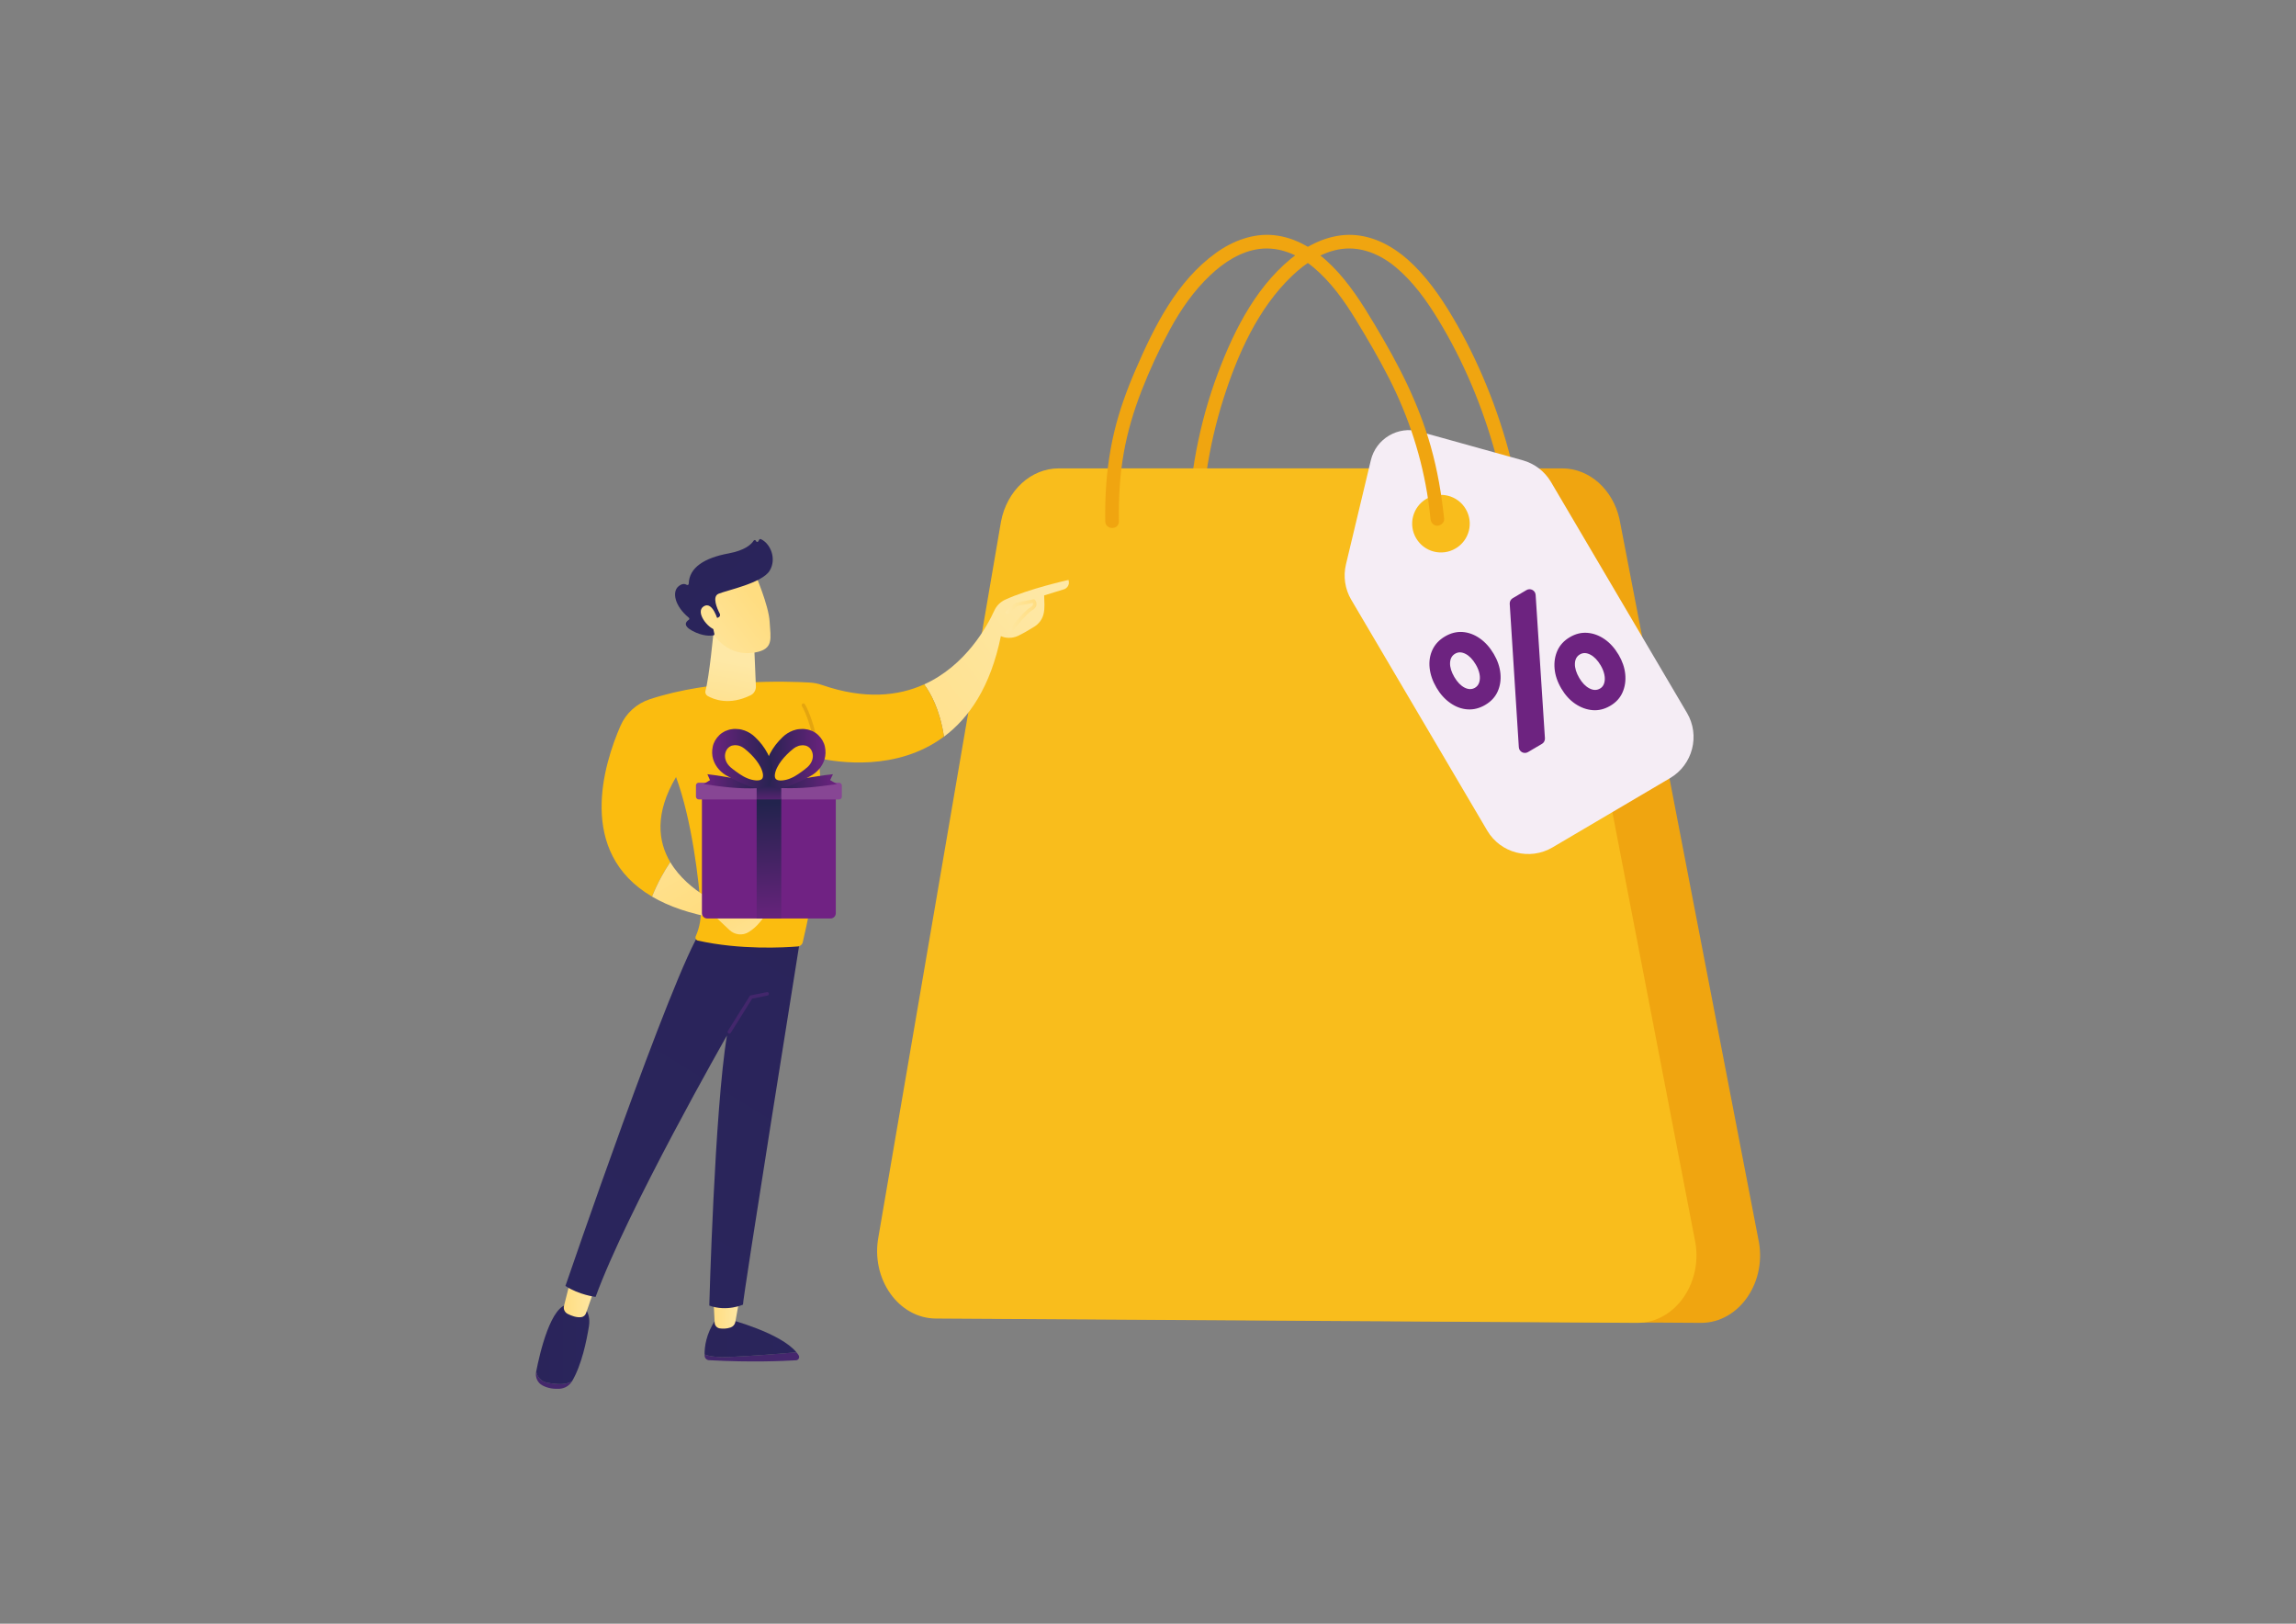 <?xml version="1.0" encoding="UTF-8"?><svg id="a" xmlns="http://www.w3.org/2000/svg" xmlns:xlink="http://www.w3.org/1999/xlink" viewBox="0 0 841.89 595.28"><rect x="0" y="0" width="841.89" height="595.28" fill="#808080" stroke="none"/><defs><style>.z{fill:url(#v);}.z,.aa,.ab,.ac,.ad,.ae,.af,.ag,.ah,.ai,.aj,.ak,.al,.am,.an,.ao,.ap,.aq,.ar,.as,.at,.au,.av,.aw,.ax,.ay,.az,.ba,.bb,.bc{stroke-width:0px;}.aa{fill:url(#w);}.ab{fill:url(#c);}.ac{fill:url(#s);}.ad{fill:url(#y);}.ae{fill:url(#e);}.af{fill:url(#g);}.ag{fill:url(#i);}.ah{fill:url(#l);}.ai{fill:url(#b);}.aj{fill:url(#q);}.ak{fill:url(#t);}.al{fill:url(#u);}.am{fill:#6d2380;}.an{fill:#ce8e11;opacity:.5;}.ao{fill:url(#n);}.ap{fill:#f0a510;}.aq{fill:url(#h);}.ar{fill:url(#j);}.as{fill:#f5edf5;}.at{fill:url(#d);}.au{fill:url(#f);}.av{fill:url(#m);}.aw{fill:url(#r);}.ax{fill:#702283;}.ay{fill:url(#k);}.az{fill:url(#p);}.ba{fill:url(#x);}.bb{fill:url(#o);}.bc{fill:#874694;}</style><linearGradient id="b" x1="321.61" y1="328.35" x2="622.06" y2="328.35" gradientUnits="userSpaceOnUse"><stop offset="0" stop-color="#f9bd1c"/><stop offset="1" stop-color="#f9bd1c"/></linearGradient><linearGradient id="c" x1="-15545.45" y1="497.45" x2="-15510.79" y2="497.45" gradientTransform="translate(-15252.43) rotate(-180) scale(1 -1)" gradientUnits="userSpaceOnUse"><stop offset="0" stop-color="#46276e"/><stop offset="1" stop-color="#43276c"/></linearGradient><linearGradient id="d" x1="-1102.96" y1="490.66" x2="-1069.27" y2="490.66" gradientTransform="translate(1361.31)" gradientUnits="userSpaceOnUse"><stop offset="0" stop-color="#2a245a"/><stop offset="1" stop-color="#2a255c"/></linearGradient><linearGradient id="e" x1="-1099.75" y1="481.17" x2="-1089.99" y2="481.17" gradientTransform="translate(1361.31)" gradientUnits="userSpaceOnUse"><stop offset="0" stop-color="#ffdd81"/><stop offset="1" stop-color="#fee8a6"/></linearGradient><linearGradient id="f" x1="-15462.21" y1="506.04" x2="-15448.93" y2="506.04" xlink:href="#c"/><linearGradient id="g" x1="-1164.72" y1="492.83" x2="-1145.22" y2="492.83" xlink:href="#d"/><linearGradient id="h" x1="-1154.59" y1="476.08" x2="-1142.92" y2="476.08" xlink:href="#e"/><linearGradient id="i" x1="-1042.25" y1="320.75" x2="-1141.87" y2="483.93" xlink:href="#d"/><linearGradient id="j" x1="-15440.85" y1="294.6" x2="-15494.65" y2="342.64" xlink:href="#c"/><linearGradient id="k" x1="-15559.81" y1="283.19" x2="-15642.42" y2="219.79" gradientTransform="translate(-15252.43) rotate(-180) scale(1 -1)" xlink:href="#e"/><linearGradient id="l" x1="-15601.32" y1="366.86" x2="-15516.78" y2="261.18" gradientTransform="translate(-15252.43) rotate(-180) scale(1 -1)" gradientUnits="userSpaceOnUse"><stop offset="0" stop-color="#fbbc0f"/><stop offset="1" stop-color="#fbbc0f"/></linearGradient><linearGradient id="m" x1="-1097.1" y1="269.17" x2="-1092.05" y2="242.63" xlink:href="#e"/><linearGradient id="n" x1="-1083.43" y1="220.48" x2="-1112.27" y2="242.55" xlink:href="#e"/><linearGradient id="o" x1="-1103.73" y1="203" x2="-1076.87" y2="237.59" xlink:href="#d"/><linearGradient id="p" x1="-1087" y1="215.8" x2="-1115.85" y2="237.87" xlink:href="#e"/><linearGradient id="q" x1="-15632.52" y1="225.59" x2="-15621.18" y2="225.59" gradientTransform="translate(-15252.43) rotate(-180) scale(1 -1)" xlink:href="#e"/><linearGradient id="r" x1="317.01" y1="5430.52" x2="333.09" y2="5403" gradientTransform="translate(-47.44 5762.13) scale(1 -1)" xlink:href="#e"/><linearGradient id="s" x1="-15507.47" y1="334.52" x2="-15477.97" y2="284" gradientTransform="translate(-15252.43) rotate(-180) scale(1 -1)" xlink:href="#e"/><linearGradient id="t" x1="281.2" y1="294.42" x2="282.93" y2="340.81" gradientUnits="userSpaceOnUse"><stop offset="0" stop-color="#22234d"/><stop offset="1" stop-color="#6d2380"/></linearGradient><linearGradient id="u" x1="281.98" y1="286.84" x2="281.91" y2="295.86" gradientUnits="userSpaceOnUse"><stop offset="0" stop-color="#22234d"/><stop offset="1" stop-color="#6d2380"/></linearGradient><linearGradient id="v" x1="283.19" y1="286.4" x2="306.94" y2="286.4" xlink:href="#t"/><linearGradient id="w" x1="-15403.58" y1="286.43" x2="-15381.7" y2="286.43" gradientTransform="translate(-15123.71) rotate(-180) scale(1 -1)" xlink:href="#t"/><linearGradient id="x" x1="279.28" y1="278.11" x2="303.36" y2="278.11" xlink:href="#t"/><linearGradient id="y" x1="284.58" y1="278.11" x2="260.5" y2="278.11" xlink:href="#t"/></defs><path class="ap" d="M440.51,201.71c-.27-18.85,2.42-37.7,8.15-55.67,5.16-16.17,12.59-32.92,25.04-44.84,5.03-4.81,11.3-9.02,18.31-9.93,7.22-.94,14.11,2.01,19.6,6.55,6.47,5.35,11.45,12.29,15.79,19.42,4.63,7.6,8.67,15.55,12.15,23.74,7.18,16.91,11.97,34.9,14.44,53.09.3,2.24.56,4.48.79,6.72.14,1.34,1.05,2.5,2.5,2.5,1.24,0,2.64-1.15,2.5-2.5-1.98-19.26-6.39-38.26-13.44-56.3-3.42-8.74-7.41-17.25-12.05-25.41-4.4-7.73-9.36-15.35-15.7-21.66-5.85-5.82-13.06-10.42-21.42-11.21-7.63-.73-15.14,2.21-21.24,6.64-14.48,10.53-23.17,27.52-29.33,43.9-6.91,18.38-10.55,38.02-11.05,57.64-.06,2.44-.07,4.88-.04,7.32.05,3.21,5.05,3.22,5,0h0Z"/><path class="ap" d="M623.72,484.98l-257.11-1.58c-13.81,0-24.1-14.59-21.16-30.03l44.92-262.13c2.16-11.39,10.97-19.52,21.16-19.52h161.33c9.86,0,18.48,7.62,20.96,18.54l50.86,263.71c3.57,15.69-6.79,31.01-20.96,31.01Z"/><path class="ai" d="M600.39,484.98l-257.11-1.58c-13.81,0-24.1-14.59-21.16-30.03l44.92-262.13c2.16-11.39,10.97-19.52,21.16-19.52h161.33c9.86,0,18.48,7.62,20.96,18.54l50.86,263.71c3.57,15.69-6.79,31.01-20.96,31.01Z"/><path class="as" d="M618.57,261.34l-49.85-84.62c-2.3-3.9-6.02-6.76-10.38-7.97l-37.84-10.53c-7.85-2.18-15.95,2.59-17.84,10.51l-9.13,38.2c-1.05,4.4-.36,9.04,1.94,12.94l49.85,84.62c4.9,8.32,15.62,11.09,23.94,6.19l43.12-25.41c8.32-4.9,11.09-15.62,6.19-23.94ZM533.72,201.08c-5.02,2.96-11.49,1.29-14.45-3.74s-1.29-11.49,3.74-14.45c5.02-2.96,11.49-1.29,14.45,3.74,2.96,5.02,1.29,11.49-3.74,14.45Z"/><path class="ap" d="M410.27,191.15c-.12-8.51.33-17.04,1.84-25.42,1.38-7.64,3.6-15.09,6.41-22.32,3-7.73,6.53-15.36,10.49-22.65s8.72-14.14,14.73-19.83c5-4.73,11.25-8.85,18.2-9.68,7.25-.87,14.09,2.12,19.58,6.69,6.4,5.34,11.33,12.23,15.64,19.3,4.27,7,8.43,14.09,12.15,21.4,7.24,14.21,12.15,29.27,14.43,45.07.31,2.17.57,4.35.79,6.53.14,1.34,1.05,2.5,2.5,2.5,1.24,0,2.64-1.15,2.5-2.5-.92-8.95-2.44-17.85-4.89-26.52-2.21-7.83-5.17-15.42-8.64-22.77-3.54-7.48-7.61-14.7-11.85-21.8-4.56-7.65-9.34-15.25-15.66-21.59-5.83-5.84-13.03-10.48-21.39-11.34-7.62-.78-15.15,2.12-21.26,6.52-14.29,10.29-22.5,26.78-29.33,42.53-3.25,7.48-6.06,15.15-7.95,23.09-2.01,8.4-3.01,17.03-3.25,25.66-.07,2.38-.07,4.75-.04,7.13.05,3.21,5.05,3.22,5,0h0Z"/><path class="am" d="M544.63,258.42c-2.11,1.24-4.27,1.79-6.48,1.65s-4.32-.91-6.33-2.31-3.71-3.27-5.1-5.65c-1.42-2.42-2.26-4.84-2.51-7.26-.25-2.43.1-4.64,1.05-6.65.95-2.01,2.47-3.63,4.58-4.87,2.11-1.24,4.26-1.78,6.45-1.63,2.19.16,4.29.93,6.29,2.32,2,1.39,3.72,3.3,5.14,5.71,1.4,2.37,2.21,4.76,2.45,7.17.23,2.41-.11,4.62-1.02,6.63-.91,2.02-2.42,3.65-4.53,4.89ZM540.9,252.1c.75-.44,1.25-1.11,1.52-2.01.27-.9.3-1.91.08-3.02-.22-1.12-.67-2.27-1.37-3.45-1.11-1.89-2.37-3.19-3.76-3.9-1.4-.71-2.67-.74-3.81-.06-1.19.7-1.8,1.83-1.86,3.4-.05,1.57.48,3.3,1.59,5.19,1.09,1.84,2.33,3.12,3.73,3.84,1.4.72,2.69.72,3.88.03ZM565.4,272.71l-5.13,3.02c-1.43.84-3.24-.12-3.35-1.77l-3.34-52.59c-.05-.84.37-1.63,1.09-2.06l5.06-2.98c1.43-.84,3.24.12,3.35,1.77l3.41,52.56c.05.84-.37,1.63-1.09,2.06ZM590.44,258.76c-2.11,1.24-4.27,1.77-6.47,1.59-2.21-.18-4.31-.95-6.33-2.3-2.01-1.36-3.72-3.22-5.12-5.59-1.45-2.46-2.28-4.9-2.49-7.32-.21-2.42.14-4.63,1.05-6.65.91-2.01,2.42-3.64,4.53-4.89,2.11-1.24,4.26-1.77,6.47-1.59,2.21.18,4.3.96,6.29,2.33,1.99,1.37,3.71,3.29,5.16,5.74,1.37,2.33,2.17,4.7,2.41,7.1.23,2.41-.1,4.63-1,6.67-.9,2.04-2.4,3.68-4.51,4.92ZM586.71,252.43c.75-.44,1.25-1.11,1.52-2.01.27-.9.29-1.92.06-3.05-.23-1.14-.68-2.28-1.35-3.42-1.11-1.89-2.38-3.2-3.79-3.94-1.41-.74-2.69-.77-3.83-.1-1.19.7-1.8,1.85-1.84,3.44-.04,1.59.5,3.33,1.61,5.22,1.06,1.8,2.3,3.07,3.71,3.8,1.41.74,2.71.76,3.89.06Z"/><path class="ab" d="M292.04,495.77c-5.94.51-16.24,1.35-24.37,1.7-4.88.21-7.69-.26-9.31-.91,0,.18,0,.36.02.52.04.85.73,1.54,1.6,1.59,15.35.86,27.56.3,31.91.03.9-.05,1.43-1.03.97-1.8-.23-.38-.51-.76-.81-1.13Z"/><path class="at" d="M267.67,497.48c8.12-.36,18.43-1.19,24.37-1.7-5.84-7.16-24.37-11.99-24.37-11.99h-5.23c-3.6,5.19-4.12,10.13-4.08,12.78,1.62.65,4.43,1.13,9.31.91Z"/><path class="ae" d="M261.56,475.24l.49,9.69c.05,1.05.84,1.93,1.89,2.08,1.05.15,2.45.17,3.93-.33.91-.3,1.59-1.07,1.76-2.01l1.69-9.43h-9.76Z"/><path class="au" d="M200.82,506.95c-2.57-.46-3.74-2.19-4.23-4.04,0,.02,0,.03,0,.05-.38,1.95.5,3.97,2.26,4.93,2.12,1.16,4.44,1.36,6.24,1.26,1.93-.1,3.71-1.14,4.68-2.79v-.02c-1.93,1.24-4.65,1.39-8.94.61Z"/><path class="af" d="M212.96,478.23h-4.32c-6.57-.17-10.7,17.75-12.05,24.69.49,1.85,1.65,3.58,4.23,4.04,4.29.77,7.02.63,8.96-.61,3.55-6.04,5.31-14.89,6.16-20.05.96-5.87-2.98-8.06-2.98-8.06Z"/><path class="aq" d="M209.2,469.23l-2.4,9.53c-.29,1.17.27,2.38,1.35,2.93,1.34.69,3.23,1.41,4.96,1.2.82-.1,1.49-.67,1.76-1.44l3.52-10.03-9.19-2.2Z"/><path class="ag" d="M293.5,343.7s-21.42,133.87-21.06,134.6c0,0-5.91,2.69-12.36.34,0,0,1.94-71.56,6.47-99,0,0-36.55,63.96-48.16,95.83,0,0-6.05-.72-11.06-4.02,0,0,39.35-115.13,49.85-130.46l36.32,2.7Z"/><path class="ar" d="M267.41,378.95c-.11,0-.23-.03-.33-.1-.3-.19-.39-.58-.2-.87l8-12.78c.09-.15.24-.25.41-.28l5.89-1.19c.34-.07.68.15.75.5.07.34-.15.68-.5.75l-5.62,1.13-7.86,12.55c-.12.19-.33.3-.54.3Z"/><path class="ay" d="M391.78,212.62s-14.45,3.19-23.24,7.25c-1.75.81-3.14,2.22-3.93,3.95-2.63,5.76-10.49,20.2-25.75,27.09,2.2,2.92,5.73,8.98,7.27,19.17,9.16-6.82,17.07-18.21,20.87-36.88,0,0,2.89,1.57,6.5-.18,1.91-.93,4.11-2.24,5.76-3.27,1.65-1.03,2.87-2.63,3.35-4.5.63-2.47.26-4.63.26-6.96l7.43-2.3s2.23-.84,1.49-3.37Z"/><path class="ah" d="M346.13,270.07c-1.54-10.19-5.08-16.26-7.27-19.17-9.48,4.28-21.8,5.65-37.5.21-1.45-.5-2.96-.79-4.49-.88-8.36-.49-35.89-1.38-58.67,6.14-4.79,1.58-8.68,5.13-10.68,9.72-6.16,14.14-16.14,46.35,11.56,62.61,2.13-5.28,4.58-9.53,6.68-12.65-4.46-7.52-5.78-17.8,2.13-31.18,5.77,15.59,8.48,38.33,9.05,48.39.19,3.31-.39,6.62-1.7,9.68l-.14.33c-.28.65.1,1.41.8,1.56,15.59,3.5,31.81,2.55,36.66,2.15.87-.07,1.58-.69,1.78-1.53,7.58-31.95,7.6-53.75,5.74-67.52,7.09,1.59,28.78,4.97,46.03-7.87Z"/><path class="an" d="M300.13,278.8c-.31,0-.58-.23-.63-.55-1.78-13.45-5.41-19.32-5.44-19.38-.19-.3-.1-.69.2-.87.29-.19.68-.1.87.2.16.24,3.81,6.12,5.63,19.89.05.35-.2.66-.54.71-.03,0-.06,0-.08,0Z"/><path class="av" d="M261.65,231.61s-1.58,16.68-2.97,21.61c-.21.75.11,1.54.79,1.93,2.36,1.35,8.01,3.54,15.75-.25,1.25-.61,2.01-1.92,1.95-3.3l-.68-16.12-14.84-3.87Z"/><path class="ao" d="M276.83,210.28s5.05,11.59,5.38,17.67c.34,6.08,1.65,10.03-5.38,11.26-7.03,1.23-12.96-2.28-16.17-8.34,0,0-5.03-9.34-3.9-13.16,1.13-3.82,20.07-7.43,20.07-7.43Z"/><path class="bb" d="M263.06,226.51l.4-.18c.51-.22.73-.83.47-1.33-.99-1.92-2.93-6.31-.43-7.33,3.22-1.32,15.97-3.92,18.72-8.45,2.64-4.35.3-9.96-3.22-11.56-.24-.11-.51-.02-.63.21l-.29.56c-.2.38-.76.32-.88-.09-.11-.4-.64-.47-.86-.12-.85,1.35-3.13,3.55-9.24,4.68-8.68,1.6-14.42,5.11-14.56,11.11,0,.38-.41.59-.74.39-.64-.39-1.67-.57-3.04.58-2.38,2-1.41,7.2,3.82,11.48.25.2.25.59-.02.77-.95.62-2.36,2.08,1.3,4.04,3.78,2.02,6.61,1.86,7.7,1.68.27-.04.45-.31.39-.57l-1.16-5.27c-.07-.3.16-.58.47-.58h1.81Z"/><path class="az" d="M263.28,227.62s-1.92-7.4-5.24-5.33c-3.32,2.08,1.72,8.3,4.39,8.57l.85-3.24Z"/><path class="aj" d="M370.85,231.47c-.14,0-.28-.05-.4-.14-.27-.22-.31-.62-.09-.89.55-.67,5.4-6.6,7.26-7.66.68-.38,1.08-.78,1.17-1.15.04-.17.01-.37-.08-.6l-5.7,1.14-3.23,2.77c-.26.23-.66.2-.89-.07-.23-.27-.2-.66.07-.89l3.35-2.88c.08-.07.18-.12.29-.14l6.31-1.26c.25-.05.51.06.65.27.46.69.62,1.32.47,1.95-.17.74-.76,1.38-1.78,1.96-1.41.79-5.46,5.58-6.91,7.35-.12.15-.31.23-.49.23Z"/><path class="aw" d="M281.99,333.91l-22.3-.28,7.81,7.35c1.94,1.83,4.9,2.12,7.14.67,1.31-.85,2.73-2.01,3.97-3.53"/><path class="ac" d="M266.43,332.52s-13.91-5.08-20.66-16.46c-2.1,3.12-4.56,7.37-6.68,12.65,6.05,3.55,13.88,6.34,23.95,8.02"/><path class="ax" d="M257.39,289.74h49.08v45.06c0,1.06-.86,1.93-1.93,1.93h-45.23c-1.06,0-1.93-.86-1.93-1.93v-45.06h0Z"/><rect class="bc" x="255.19" y="286.95" width="53.49" height="6.13" rx=".99" ry=".99"/><rect class="ak" x="277.45" y="292.83" width="9.02" height="43.89"/><rect class="al" x="277.45" y="286.95" width="9.02" height="6.13"/><path class="z" d="M283.19,287.03c7.24-.75,15-2.43,22.24-3.19-.17.41-.87,1.76-1.04,2.17.61.33,1.94,1.12,2.55,1.45-7.58,1.03-12.82,1.72-20.5,1.44"/><path class="aa" d="M279.87,287.03c-6.67-.75-13.82-2.43-20.49-3.19.16.41.8,1.76.96,2.17-.56.33-1.79,1.12-2.35,1.45,6.98,1.03,12.72,1.79,19.8,1.5"/><path class="ba" d="M295.34,281.84c1.66-1.18,2.61-2.79,2.71-4.39.1-1.6-.67-3.03-1.66-3.64-.23-.19-.51-.26-.75-.39-.3-.03-.54-.18-.87-.16-.16,0-.29-.07-.47-.03-.17.02-.34.03-.51.04-.34,0-.66.1-1,.19-.33.11-.67.26-1,.44-.16.09-.32.19-.48.3-.16.11-.3.21-.51.38-.81.61-1.53,1.31-2.26,2.02-1.42,1.43-2.72,3.04-3.58,4.78-.43.86-.73,1.76-.83,2.57-.02.38-.05.77.04,1.04.09.27.17.51.38.67.36.39,1.27.56,2.22.47.96-.09,2-.32,2.99-.74.5-.18.98-.46,1.47-.69.47-.28.94-.56,1.4-.86l1.36-.95,1.36-1.02ZM297.06,284.56c-1.98,1.14-4.16,2.16-6.37,3.09-1.1.48-2.27.91-3.56,1.17-.32.06-.65.12-1,.13l-.52.03c-.18,0-.37-.02-.55-.03-.73-.03-1.55-.25-2.3-.7-.78-.44-1.36-1.2-1.73-1.96-.4-.78-.51-1.54-.61-2.3-.11-1.48.13-2.84.48-4.11.72-2.55,1.98-4.81,3.52-6.84.78-1,1.64-1.95,2.57-2.82.21-.21.51-.48.8-.71.3-.23.61-.45.93-.66.65-.41,1.35-.76,2.09-1.03.74-.26,1.54-.47,2.33-.52.4-.03.8-.05,1.19-.06.39-.02.82.07,1.23.12.82.07,1.64.41,2.43.71.38.21.75.43,1.11.66.38.21.66.54.98.82,1.22,1.17,2.09,2.67,2.4,4.23.33,1.55.29,3.13-.14,4.57-.85,2.89-3.06,5.07-5.29,6.22Z"/><path class="ad" d="M266.8,284.56c-2.24-1.15-4.45-3.33-5.31-6.22-.44-1.44-.48-3.03-.15-4.58.31-1.57,1.19-3.06,2.41-4.24.6-.62,1.35-1.05,2.11-1.47.79-.3,1.61-.64,2.43-.71.41-.04.84-.14,1.23-.11l1.19.07c.8.04,1.59.27,2.33.52.74.27,1.44.62,2.09,1.03.32.21.63.43.93.66.29.24.59.5.8.71.92.88,1.79,1.81,2.56,2.82,1.54,2.03,2.79,4.29,3.52,6.83.35,1.27.59,2.63.49,4.1-.09.75-.21,1.52-.6,2.29-.37.75-.95,1.52-1.72,1.96-.75.45-1.57.67-2.3.71-.18.01-.37.03-.55.04l-.52-.03c-.35,0-.68-.07-1-.13-1.29-.25-2.45-.69-3.56-1.17-2.21-.93-4.39-1.95-6.37-3.09ZM268.53,281.84l1.36,1.02,1.36.95c.46.3.93.59,1.4.86.48.24.97.51,1.47.69.99.42,2.03.65,2.99.74.95.09,1.86-.08,2.22-.47.21-.16.29-.4.38-.67.09-.27.06-.67.05-1.05-.1-.81-.4-1.71-.83-2.57-.85-1.75-2.16-3.35-3.58-4.79-.74-.69-1.46-1.4-2.27-2.02-.21-.18-.35-.27-.52-.38-.16-.1-.32-.21-.49-.3-.33-.18-.67-.32-1-.43-.34-.1-.66-.19-1-.19-.17,0-.34-.02-.51-.03-.18-.03-.31.04-.47.04-.33-.01-.57.13-.86.16-.12.07-.25.13-.38.18-.15.03-.23.16-.36.22-.98.61-1.74,2.02-1.65,3.62.09,1.61,1.04,3.22,2.69,4.4Z"/></svg>